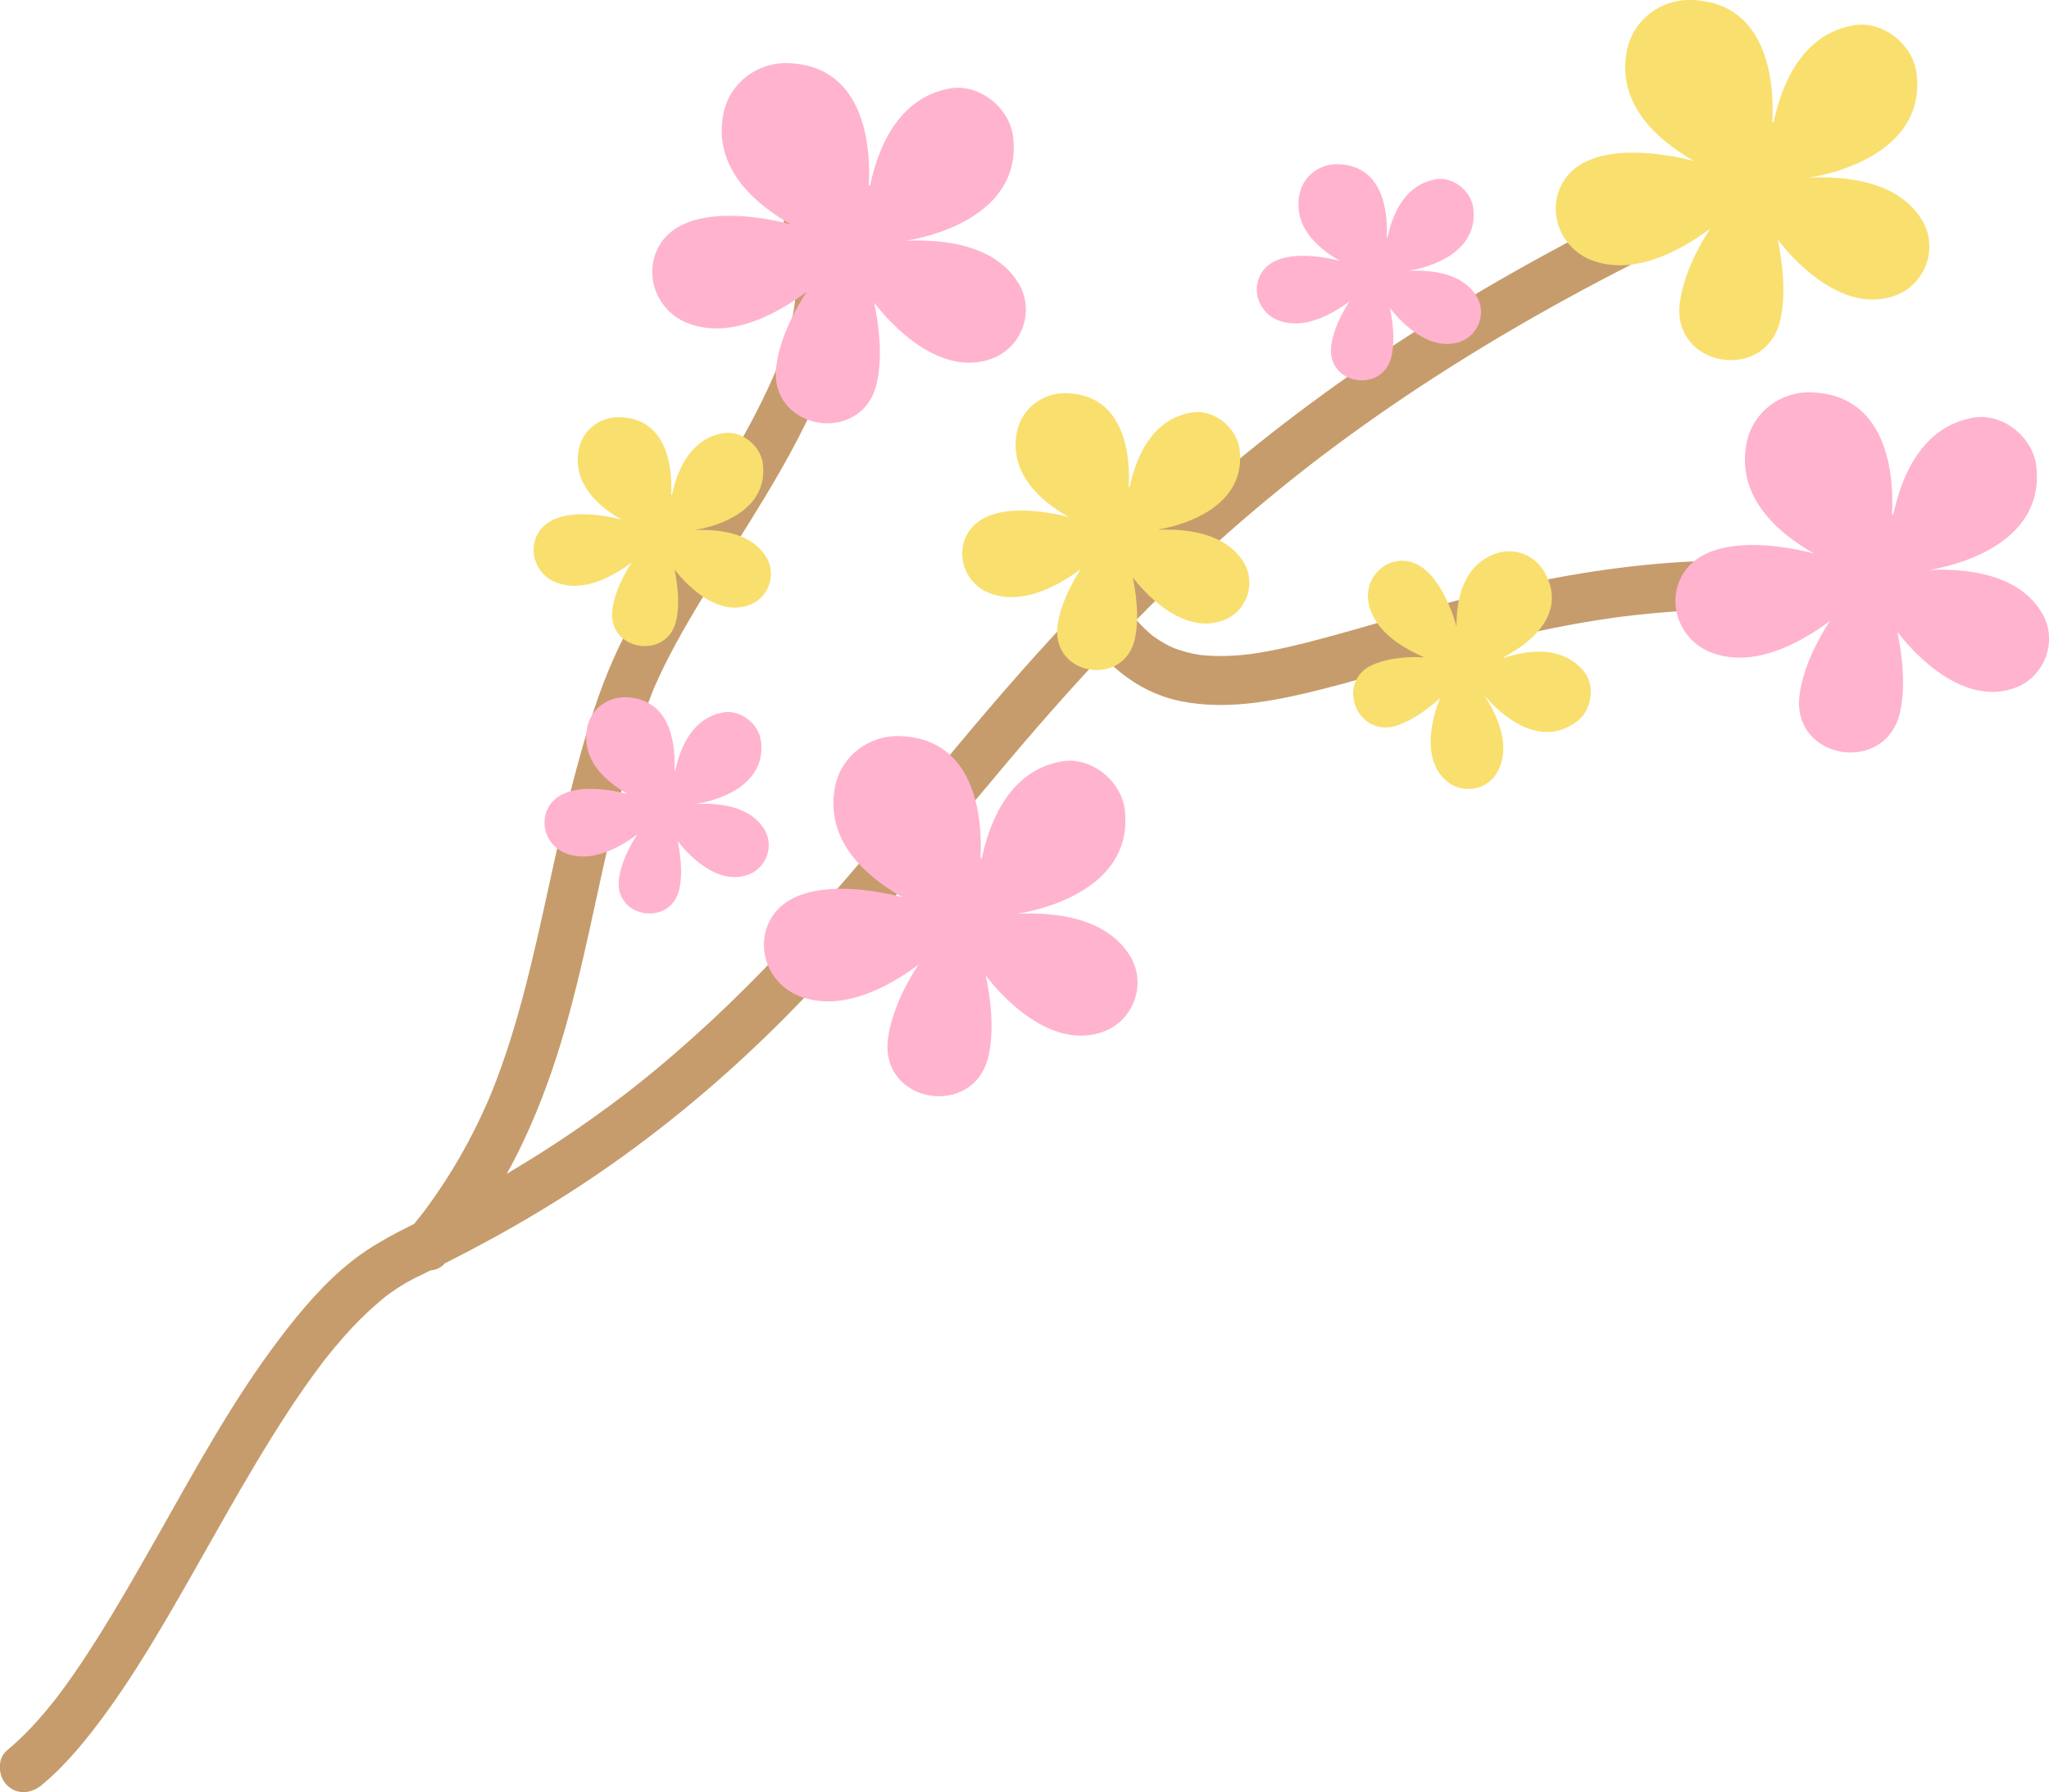 <?xml version="1.0" encoding="UTF-8" standalone="no"?><svg xmlns="http://www.w3.org/2000/svg" xmlns:xlink="http://www.w3.org/1999/xlink" data-name="Layer 1" fill="#000000" height="328.92" viewBox="0 0 375.96 328.92" width="375.96"><g fill="#c69c6d"><path d="m144.39,43.21s-.02-.04-.03-.06c.05.17.2.65.17.43-.05-.12-.1-.24-.14-.37,0,0,0,0,0,0Z"/><path d="m145.9,48.71c.01.16.02.23.02.24,0-.03,0-.07,0-.1,0-.04,0-.09-.02-.14Z"/><path d="m348.98,105.71c-14.21-2.6-28.69-3.49-43.1-2.38-12.07.93-24,3.13-35.72,6.13-9.36,2.4-18.57,5.34-27.91,7.82-3.85,1.03-7.73,1.97-11.67,2.59-.35.06-.7.11-1.05.16-.19.02-.39.05-.58.07-.88.1-1.76.18-2.64.23-1.64.1-3.28.1-4.92-.02-.37-.03-.74-.06-1.11-.1,0,0-.01,0-.02,0-.05,0-.1-.01-.13-.02-.77-.12-1.53-.28-2.28-.47-.72-.18-1.42-.4-2.12-.66-.11-.04-.22-.08-.33-.12-.28-.13-.58-.25-.86-.39-.67-.33-1.32-.71-1.95-1.11-.31-.2-.61-.4-.91-.62-.09-.07-.18-.13-.27-.2-1.04-.88-2-1.83-2.91-2.84,2.95-3,5.93-5.96,8.99-8.84,5.28-4.97,10.72-9.77,16.33-14.36,1.45-1.19,2.91-2.37,4.38-3.53.73-.58,1.47-1.16,2.21-1.73.13-.1.47-.37.57-.44.46-.35.91-.7,1.37-1.05,3.24-2.46,6.52-4.85,9.85-7.19,15.17-10.64,31.21-20.02,47.72-28.4,4.69-2.38,9.42-4.68,14.19-6.91,2.2-1.03,2.76-4.19,1.61-6.16-1.32-2.25-3.95-2.65-6.16-1.61-17.81,8.35-35.17,17.68-51.67,28.4-13.53,8.79-26.48,18.52-38.61,29.18-10.16,8.92-19.69,18.52-28.75,28.56-8.18,9.07-15.96,18.48-23.76,27.88-7.52,9.06-15.09,18.09-23.15,26.68-8.38,8.93-17.3,17.36-26.9,24.97-.57.45-1.15.9-1.72,1.35,0,0,0,0,0,0-.14.11-.28.22-.42.32-.38.29-.76.58-1.14.86-1.3.98-2.6,1.94-3.92,2.88-2.76,1.99-5.57,3.91-8.42,5.76-2.67,1.74-5.39,3.41-8.13,5.04.63-1.13,1.25-2.27,1.83-3.43,3.34-6.64,6-13.62,8.15-20.73,4.22-13.95,6.63-28.35,10.15-42.48,1.83-7.32,3.8-14.72,6.58-21.74.13-.32.26-.63.39-.95.01-.04.02-.05.03-.07.02-.03.03-.06.04-.08.28-.65.57-1.29.87-1.93.62-1.32,1.27-2.63,1.95-3.93,1.45-2.79,3.01-5.52,4.62-8.22,6.7-11.28,14.28-22.08,20.09-33.87,5.23-10.63,9.66-23.11,6.17-34.98-.45-1.53-1.06-3.01-1.72-4.46-.97-2.15-4.26-2.84-6.16-1.61-2.22,1.43-2.65,3.85-1.61,6.16,0,0,0,.01,0,.02-.02-.08-.02-.09.03.06.05.1.11.21.13.31,0,.04,0,.04,0,.07.05.14.11.28.16.41.23.65.44,1.31.62,1.97.16.57.29,1.15.41,1.73.06.31.11.63.17.94,0,.02,0,.04,0,.07,0-.04,0-.07-.01-.12-.07-.81.01.11.02.22,0,.01,0,.03,0,.04,0,.06,0,.11,0,.1.12,1.19.17,2.39.15,3.58-.01.61-.04,1.22-.08,1.82-.02.33-.05.66-.09.99-.02.24-.14,1.42-.07.68.07-.78-.07.39-.09.54-.05.29-.1.57-.15.86-.14.73-.29,1.45-.46,2.16-.32,1.33-.69,2.64-1.11,3.94-.45,1.4-.95,2.78-1.49,4.14-.14.35-.28.7-.42,1.04-.02.04-.03.08-.05.12-.34.75-.66,1.5-1,2.24-5.4,11.7-12.78,22.36-19.47,33.34-3.15,5.16-6.22,10.41-8.72,15.92-2.99,6.59-5.09,13.55-6.98,20.52-3.81,14.02-6.23,28.38-10,42.42-.9,3.34-1.87,6.66-2.97,9.95-.56,1.67-1.15,3.34-1.78,4.99-.29.77-.59,1.54-.9,2.3-.13.33-.27.66-.41.99.08-.21-.32.74-.4.93-2.93,6.69-6.56,13.06-10.87,18.95-.29.4-.58.79-.88,1.18-.07.1-.15.19-.22.29-.06.07-.21.27-.25.32-.39.49-.79.98-1.19,1.47-4,2-7.93,4.06-11.48,6.88-5.01,3.97-9.16,8.88-13.02,13.94-8.77,11.5-15.69,24.33-22.81,36.89-3.56,6.27-7.13,12.54-10.99,18.64-1.77,2.81-3.61,5.57-5.55,8.27-.44.6-.88,1.21-1.33,1.8-.06.08-.42.56-.53.7-.17.21-.34.43-.51.64-.9,1.13-1.83,2.24-2.79,3.32-1.77,1.99-3.65,3.87-5.7,5.57-1.87,1.55-1.61,4.76,0,6.36,1.85,1.85,4.49,1.56,6.36,0,4.63-3.84,8.43-8.59,11.96-13.44,4.02-5.53,7.6-11.36,11.06-17.25,7.42-12.64,14.22-25.66,22.26-37.93,1.88-2.88,3.84-5.71,5.91-8.45.09-.12.39-.52.53-.7.13-.17.36-.45.41-.53.55-.69,1.1-1.37,1.66-2.05.98-1.18,2-2.33,3.04-3.46,2-2.14,4.13-4.12,6.4-5.97t0,0s.08-.06.16-.11c.24-.17.48-.35.72-.52.6-.42,1.2-.83,1.82-1.21,1.1-.69,2.25-1.3,3.42-1.86.68-.33,1.36-.67,2.03-1,.98-.08,1.92-.46,2.59-1.27,0,0,0,0,.01-.01,11.49-5.77,22.57-12.32,32.99-19.87,10.33-7.48,20.02-15.81,29.02-24.84,8.34-8.36,16.1-17.26,23.69-26.29,7.7-9.16,15.24-18.45,23.08-27.49,3.86-4.45,7.81-8.82,11.83-13.12,3.92,4.21,8.8,7.34,14.63,8.47,7.66,1.49,15.49.21,22.98-1.57,9.11-2.15,18.04-5.07,27.07-7.54,5.32-1.46,10.66-2.8,16.06-3.93,2.91-.61,5.84-1.17,8.78-1.65,1.46-.24,2.93-.47,4.4-.67.16-.02.32-.05.48-.07.33-.04.65-.09.98-.13.79-.1,1.57-.19,2.36-.28,6.56-.73,13.17-1.09,19.78-1.03,3.58.03,7.15.18,10.72.45,1.85.14,3.7.31,5.55.52.87.1,1.75.2,2.62.31.2.03.4.05.59.08.02,0,.02,0,.04,0,.48.07.96.13,1.43.21,1.95.29,3.88.61,5.82.97,2.31.42,4.96-.63,5.54-3.14.5-2.2-.67-5.08-3.14-5.54Zm-228.89,20.38c-.06.16-.18.44-.18.43.01-.1.11-.3.18-.43Zm94.96-7.29c-.12-.05-.1-.04,0,0h0Zm.49.2c.05.02.1.04.13.06-.04-.02-.08-.04-.13-.06Z"/></g><g><path d="m331.82,32.61s15.51-1.97,19.19-12.43c.68-1.92.96-4.12.66-6.65-.16-1.37-.65-2.68-1.37-3.86-2.08-3.39-6.14-5.68-10.05-5.05-4.43.71-11.79,3.81-14.82,17.81-.08,0-.16-.02-.24-.02.32-5.69-.05-21.97-14.84-22.41-5.69-.17-10.71,3.67-11.83,9.25-1.15,5.69.37,13.46,12.37,20.34,0,0-20.1-5.84-24.68,4.98-2.16,5.11.49,11.04,5.64,13.11,4.55,1.83,11.7,1.83,21.97-5.72,0,0-4.79,6.83-5.61,13.72-1.41,11.85,15.93,14.61,18.47,2.95.77-3.5.81-8.25-.5-14.68,0,0,10.35,14.4,21.57,10.29,5.54-2.03,7.97-8.73,4.94-13.79-2.55-4.27-8.26-8.4-20.87-7.85Z" fill="#f9df6e"/><path d="m324.88,33.83s5.01-.64,6.2-4.01c.22-.62.31-1.33.21-2.15-.05-.44-.21-.87-.44-1.25-.67-1.1-1.98-1.84-3.25-1.63-1.43.23-3.81,1.23-4.79,5.76-.03,0-.05,0-.08,0,.1-1.84-.02-7.1-4.79-7.24-1.84-.05-3.46,1.18-3.82,2.99-.37,1.84.12,4.35,4,6.57,0,0-6.49-1.89-7.97,1.61-.7,1.65.16,3.57,1.82,4.24,1.47.59,3.78.59,7.1-1.85,0,0-1.55,2.21-1.81,4.43-.46,3.83,5.15,4.72,5.97.95.25-1.13.26-2.66-.16-4.74,0,0,3.35,4.65,6.97,3.32,1.79-.66,2.57-2.82,1.6-4.46-.82-1.38-2.67-2.71-6.74-2.54Z" fill="#f9df6e"/></g><g><path d="m272.36,127.58s6.11,7.95,13.1,6.61c1.28-.25,2.59-.81,3.9-1.79.71-.53,1.27-1.23,1.69-2.01,1.2-2.25,1.16-5.24-.45-7.2-1.83-2.22-5.93-5.3-14.67-2.44-.02-.05-.04-.09-.06-.14,3.26-1.66,12.15-7.14,7.61-15.47-1.75-3.21-5.5-4.75-8.96-3.56-3.53,1.21-7.33,4.56-7.27,13.44,0,0-3.27-13.03-10.75-12.06-3.53.46-5.96,3.84-5.44,7.37.46,3.11,2.77,7.08,10.28,10.32,0,0-5.33-.45-9.42,1.33-7.02,3.05-2.94,13.55,4.34,11.19,2.19-.71,4.83-2.22,7.97-5.03,0,0-4.63,10.4,1.28,15.28,2.92,2.41,7.42,1.59,9.24-1.73,1.54-2.8,1.98-7.29-2.4-14.1Z" fill="#f9df6e"/><path d="m269.44,124.13s1.97,2.57,4.23,2.14c.41-.08.84-.26,1.26-.58.23-.17.41-.4.55-.65.39-.73.38-1.69-.15-2.33-.59-.72-1.92-1.71-4.74-.79,0-.01-.01-.03-.02-.04,1.05-.54,3.93-2.31,2.46-5-.57-1.04-1.78-1.53-2.89-1.15-1.14.39-2.37,1.47-2.35,4.34,0,0-1.06-4.21-3.47-3.9-1.14.15-1.92,1.24-1.76,2.38.15,1.01.89,2.29,3.32,3.33,0,0-1.72-.14-3.04.43-2.27.99-.95,4.38,1.4,3.62.71-.23,1.56-.72,2.58-1.62,0,0-1.5,3.36.41,4.94.94.78,2.4.51,2.99-.56.5-.9.64-2.36-.78-4.56Z" fill="#f9df6e"/></g><g><path d="m127.36,97.29s9.86-1.25,12.2-7.9c.43-1.22.61-2.62.42-4.23-.1-.87-.41-1.7-.87-2.45-1.32-2.15-3.9-3.61-6.39-3.21-2.82.45-7.5,2.42-9.42,11.32-.05,0-.1,0-.15-.01.2-3.61-.03-13.96-9.43-14.24-3.62-.11-6.81,2.33-7.52,5.88-.73,3.62.24,8.55,7.86,12.93,0,0-12.77-3.71-15.68,3.17-1.37,3.25.31,7.02,3.58,8.33,2.89,1.16,7.44,1.17,13.96-3.64,0,0-3.05,4.34-3.57,8.72-.9,7.53,10.12,9.29,11.74,1.88.49-2.23.51-5.24-.32-9.33,0,0,6.58,9.15,13.71,6.54,3.52-1.29,5.06-5.55,3.14-8.77-1.62-2.71-5.25-5.34-13.26-4.99Z" fill="#f9df6e"/><path d="m122.95,98.06s3.18-.41,3.94-2.55c.14-.39.2-.85.14-1.37-.03-.28-.13-.55-.28-.79-.43-.7-1.26-1.17-2.06-1.04-.91.15-2.42.78-3.04,3.66-.02,0-.03,0-.05,0,.07-1.17-.01-4.51-3.05-4.6-1.17-.03-2.2.75-2.43,1.9-.24,1.17.08,2.76,2.54,4.18,0,0-4.13-1.2-5.07,1.02-.44,1.05.1,2.27,1.16,2.69.93.38,2.4.38,4.51-1.17,0,0-.98,1.4-1.15,2.82-.29,2.43,3.27,3,3.79.61.16-.72.17-1.69-.1-3.01,0,0,2.13,2.96,4.43,2.11,1.14-.42,1.64-1.79,1.01-2.83-.52-.88-1.7-1.72-4.29-1.61Z" fill="#f9df6e"/></g><g><path d="m212.2,97.23s11.92-1.52,14.75-9.55c.52-1.48.73-3.17.51-5.12-.12-1.05-.5-2.06-1.06-2.97-1.6-2.61-4.72-4.37-7.73-3.89-3.41.55-9.07,2.93-11.39,13.7-.06,0-.12-.01-.18-.02.25-4.37-.04-16.89-11.41-17.22-4.38-.13-8.23,2.82-9.1,7.11-.88,4.38.29,10.35,9.51,15.64,0,0-15.45-4.49-18.97,3.83-1.66,3.93.38,8.49,4.33,10.08,3.5,1.41,8.99,1.41,16.89-4.4,0,0-3.69,5.25-4.32,10.55-1.08,9.11,12.24,11.23,14.2,2.27.59-2.69.62-6.34-.38-11.28,0,0,7.96,11.07,16.58,7.91,4.26-1.56,6.13-6.71,3.8-10.6-1.96-3.28-6.35-6.46-16.04-6.04Z" fill="#f9df6e"/><path d="m206.86,98.17s3.85-.49,4.77-3.09c.17-.48.24-1.02.17-1.65-.04-.34-.16-.67-.34-.96-.52-.84-1.53-1.41-2.5-1.26-1.1.18-2.93.95-3.68,4.42-.02,0-.04,0-.06,0,.08-1.41-.01-5.46-3.69-5.56-1.41-.04-2.66.91-2.94,2.3-.28,1.41.09,3.34,3.07,5.05,0,0-4.99-1.45-6.13,1.24-.54,1.27.12,2.74,1.4,3.26,1.13.45,2.91.46,5.46-1.42,0,0-1.19,1.7-1.39,3.41-.35,2.94,3.96,3.63,4.59.73.19-.87.2-2.05-.12-3.65,0,0,2.57,3.58,5.36,2.55,1.38-.51,1.98-2.17,1.23-3.43-.63-1.06-2.05-2.09-5.18-1.95Z" fill="#f9df6e"/></g><g><path d="m166.04,44.2s15.51-1.97,19.19-12.43c.68-1.92.96-4.12.66-6.65-.16-1.37-.65-2.68-1.37-3.86-2.08-3.39-6.14-5.68-10.05-5.05-4.43.71-11.79,3.81-14.82,17.81-.08,0-.16-.02-.24-.02.32-5.69-.05-21.97-14.84-22.41-5.69-.17-10.71,3.67-11.83,9.25-1.15,5.69.37,13.46,12.37,20.34,0,0-20.1-5.84-24.68,4.98-2.16,5.11.49,11.04,5.64,13.11,4.55,1.83,11.7,1.83,21.97-5.72,0,0-4.79,6.83-5.61,13.72-1.41,11.85,15.93,14.61,18.47,2.95.77-3.5.81-8.25-.5-14.68,0,0,10.35,14.4,21.57,10.29,5.54-2.03,7.97-8.73,4.94-13.79-2.55-4.27-8.26-8.4-20.87-7.85Z" fill="#ffb3ce"/><path d="m159.09,45.42s5.01-.64,6.2-4.01c.22-.62.31-1.33.21-2.15-.05-.44-.21-.87-.44-1.25-.67-1.1-1.98-1.84-3.25-1.63-1.43.23-3.81,1.23-4.79,5.76-.03,0-.05,0-.08,0,.1-1.84-.02-7.1-4.79-7.24-1.84-.05-3.46,1.18-3.82,2.99-.37,1.84.12,4.35,4,6.57,0,0-6.49-1.89-7.97,1.61-.7,1.65.16,3.57,1.82,4.24,1.47.59,3.78.59,7.1-1.85,0,0-1.55,2.21-1.81,4.43-.46,3.83,5.15,4.72,5.97.95.25-1.13.26-2.66-.16-4.74,0,0,3.35,4.65,6.97,3.32,1.79-.66,2.57-2.82,1.6-4.46-.82-1.38-2.67-2.71-6.74-2.54Z" fill="#ffb3ce"/></g><g><path d="m353.78,104.62s15.51-1.97,19.19-12.43c.68-1.92.96-4.12.66-6.65-.16-1.37-.65-2.68-1.37-3.86-2.08-3.39-6.14-5.68-10.05-5.05-4.43.71-11.79,3.81-14.82,17.81-.08,0-.16-.02-.24-.02.32-5.69-.05-21.97-14.84-22.41-5.69-.17-10.71,3.67-11.83,9.25-1.15,5.69.37,13.46,12.37,20.34,0,0-20.1-5.84-24.68,4.98-2.16,5.11.49,11.04,5.64,13.11,4.55,1.83,11.7,1.83,21.97-5.72,0,0-4.79,6.83-5.61,13.72-1.41,11.85,15.93,14.61,18.47,2.95.77-3.5.81-8.25-.5-14.68,0,0,10.35,14.4,21.57,10.29,5.54-2.03,7.97-8.73,4.94-13.79-2.55-4.27-8.26-8.4-20.87-7.85Z" fill="#ffb3ce"/><path d="m346.83,105.84s5.01-.64,6.2-4.01c.22-.62.31-1.33.21-2.15-.05-.44-.21-.87-.44-1.25-.67-1.1-1.98-1.84-3.25-1.63-1.43.23-3.81,1.23-4.79,5.76-.03,0-.05,0-.08,0,.1-1.84-.02-7.1-4.79-7.24-1.84-.05-3.46,1.18-3.82,2.99-.37,1.84.12,4.35,4,6.57,0,0-6.49-1.89-7.97,1.61-.7,1.65.16,3.57,1.82,4.24,1.47.59,3.78.59,7.1-1.85,0,0-1.55,2.21-1.81,4.43-.46,3.83,5.15,4.72,5.97.95.25-1.13.26-2.66-.16-4.74,0,0,3.35,4.65,6.97,3.32,1.79-.66,2.57-2.82,1.6-4.46-.82-1.38-2.67-2.71-6.74-2.54Z" fill="#ffb3ce"/></g><g><path d="m258.41,49.7s9.31-1.19,11.52-7.46c.41-1.15.57-2.48.4-3.99-.09-.82-.39-1.61-.82-2.32-1.25-2.03-3.69-3.41-6.03-3.03-2.66.43-7.08,2.29-8.9,10.69-.05,0-.09,0-.14-.01.19-3.41-.03-13.19-8.91-13.45-3.42-.1-6.43,2.2-7.1,5.55-.69,3.42.22,8.08,7.43,12.21,0,0-12.07-3.51-14.81,2.99-1.3,3.07.29,6.63,3.38,7.87,2.73,1.1,7.02,1.1,13.19-3.43,0,0-2.88,4.1-3.37,8.24-.85,7.11,9.56,8.77,11.09,1.77.46-2.1.48-4.95-.3-8.81,0,0,6.22,8.65,12.95,6.17,3.32-1.22,4.78-5.24,2.97-8.28-1.53-2.56-4.96-5.04-12.53-4.71Z" fill="#ffb3ce"/><path d="m254.24,50.43s3.01-.38,3.72-2.41c.13-.37.19-.8.13-1.29-.03-.27-.13-.52-.27-.75-.4-.66-1.19-1.1-1.95-.98-.86.14-2.29.74-2.87,3.46-.02,0-.03,0-.05,0,.06-1.1,0-4.26-2.88-4.35-1.1-.03-2.08.71-2.3,1.79-.22,1.1.07,2.61,2.4,3.95,0,0-3.9-1.13-4.79.97-.42.99.1,2.14,1.09,2.54.88.35,2.27.36,4.26-1.11,0,0-.93,1.32-1.09,2.66-.27,2.3,3.09,2.83,3.58.57.15-.68.16-1.6-.1-2.85,0,0,2.01,2.79,4.18,1.99,1.07-.39,1.55-1.69.96-2.67-.5-.83-1.6-1.63-4.05-1.52Z" fill="#ffb3ce"/></g><g><path d="m127.72,147.54s9.31-1.19,11.52-7.46c.41-1.15.57-2.48.4-3.99-.09-.82-.39-1.61-.82-2.32-1.25-2.03-3.69-3.41-6.03-3.03-2.66.43-7.08,2.29-8.9,10.69-.05,0-.09,0-.14-.01.19-3.41-.03-13.19-8.91-13.45-3.42-.1-6.43,2.2-7.1,5.55-.69,3.42.22,8.08,7.43,12.21,0,0-12.07-3.51-14.81,2.99-1.3,3.07.29,6.63,3.38,7.87,2.73,1.1,7.02,1.1,13.19-3.43,0,0-2.88,4.1-3.37,8.24-.85,7.11,9.56,8.77,11.09,1.77.46-2.1.48-4.95-.3-8.81,0,0,6.22,8.65,12.95,6.17,3.32-1.22,4.78-5.24,2.97-8.28-1.53-2.56-4.96-5.04-12.53-4.71Z" fill="#ffb3ce"/><path d="m123.55,148.27s3.01-.38,3.72-2.41c.13-.37.19-.8.13-1.29-.03-.27-.13-.52-.27-.75-.4-.66-1.19-1.1-1.95-.98-.86.14-2.29.74-2.87,3.46-.02,0-.03,0-.05,0,.06-1.1,0-4.26-2.88-4.35-1.1-.03-2.08.71-2.3,1.79-.22,1.1.07,2.61,2.4,3.95,0,0-3.9-1.13-4.79.97-.42.99.1,2.14,1.09,2.54.88.35,2.27.36,4.26-1.11,0,0-.93,1.32-1.09,2.66-.27,2.3,3.09,2.83,3.58.57.15-.68.16-1.6-.1-2.85,0,0,2.01,2.79,4.18,1.99,1.07-.39,1.55-1.69.96-2.67-.5-.83-1.6-1.63-4.05-1.52Z" fill="#ffb3ce"/></g><g><path d="m186.53,167.71s15.51-1.97,19.19-12.43c.68-1.92.96-4.12.66-6.65-.16-1.37-.65-2.68-1.37-3.86-2.08-3.39-6.14-5.68-10.05-5.05-4.43.71-11.79,3.81-14.82,17.81-.08,0-.16-.02-.24-.02.32-5.69-.05-21.97-14.84-22.41-5.69-.17-10.71,3.67-11.83,9.25-1.15,5.69.37,13.46,12.37,20.34,0,0-20.1-5.84-24.68,4.98-2.16,5.11.49,11.04,5.64,13.11,4.55,1.83,11.7,1.83,21.97-5.72,0,0-4.79,6.83-5.61,13.72-1.41,11.85,15.93,14.61,18.47,2.95.77-3.5.81-8.25-.5-14.68,0,0,10.35,14.4,21.57,10.29,5.54-2.03,7.97-8.73,4.94-13.79-2.55-4.27-8.26-8.4-20.87-7.85Z" fill="#ffb3ce"/><path d="m179.58,168.93s5.01-.64,6.2-4.01c.22-.62.31-1.33.21-2.15-.05-.44-.21-.87-.44-1.25-.67-1.1-1.98-1.84-3.25-1.63-1.43.23-3.81,1.23-4.79,5.76-.03,0-.05,0-.08,0,.1-1.84-.02-7.1-4.79-7.24-1.84-.05-3.46,1.18-3.82,2.99-.37,1.84.12,4.35,4,6.57,0,0-6.49-1.89-7.97,1.61-.7,1.65.16,3.57,1.82,4.24,1.47.59,3.78.59,7.1-1.85,0,0-1.55,2.21-1.81,4.43-.46,3.83,5.15,4.72,5.97.95.25-1.13.26-2.66-.16-4.74,0,0,3.35,4.65,6.97,3.32,1.79-.66,2.57-2.82,1.6-4.46-.82-1.38-2.67-2.71-6.74-2.54Z" fill="#ffb3ce"/></g></svg>